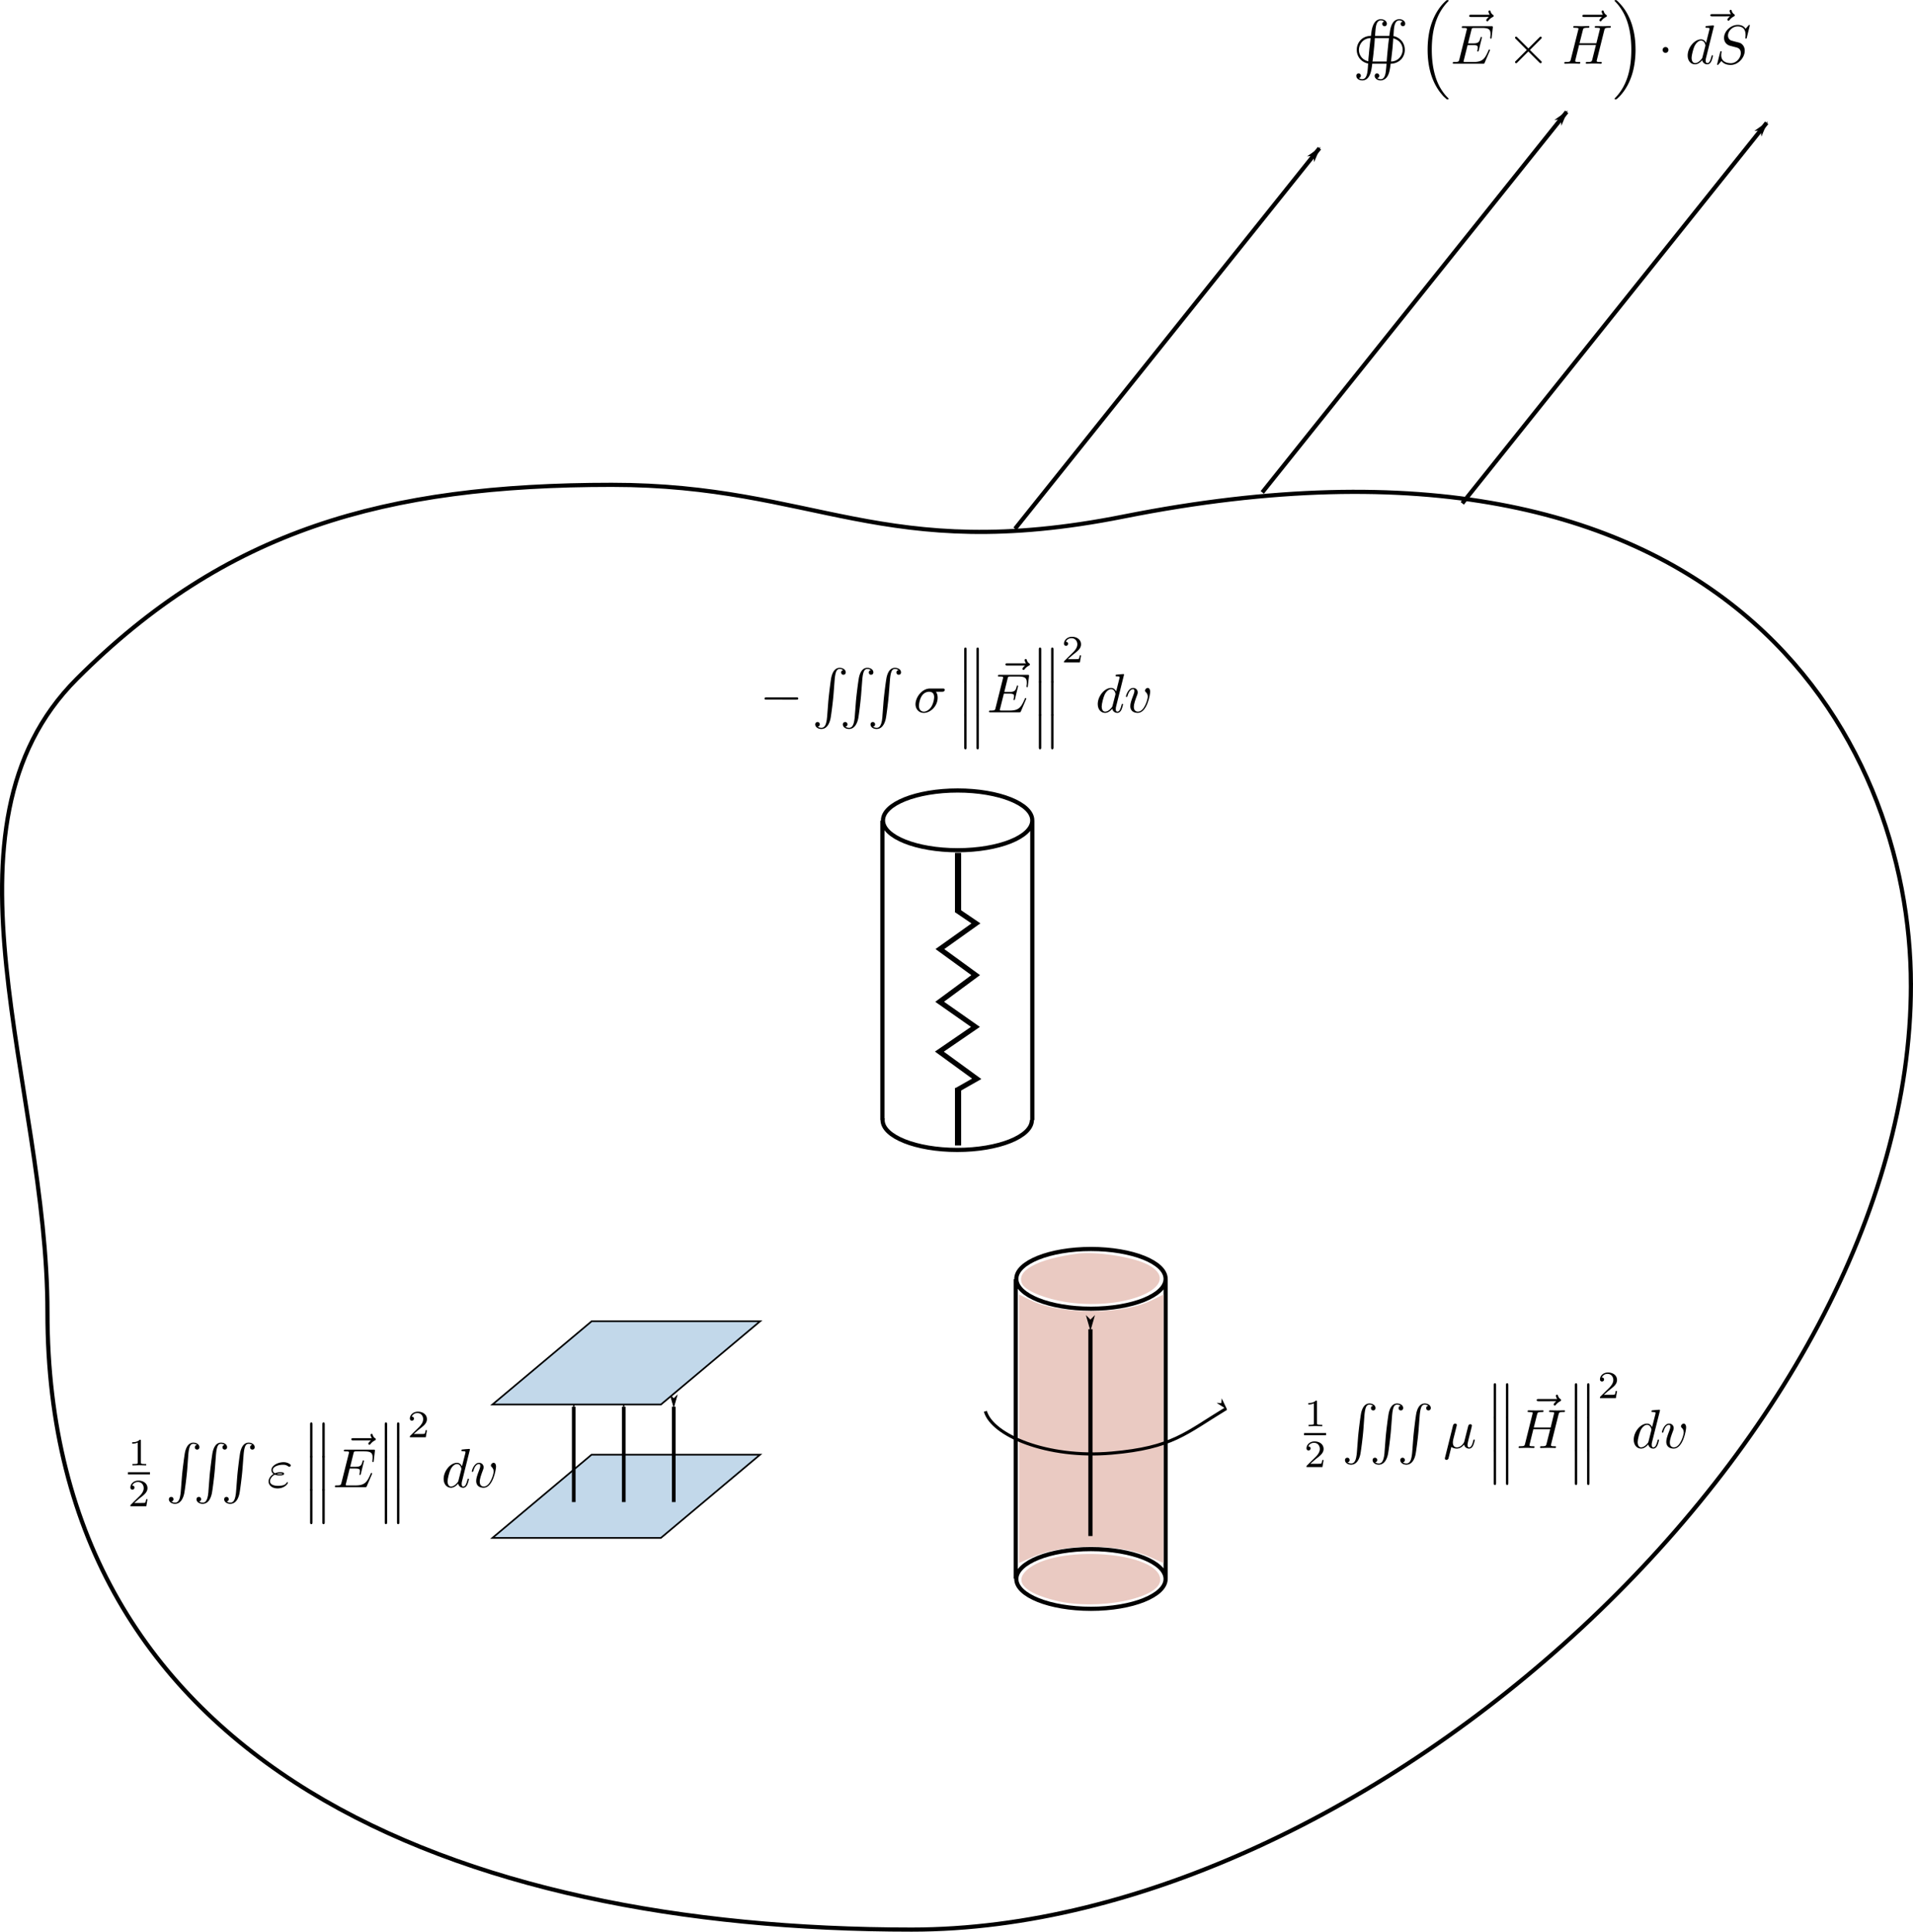 <svg xmlns="http://www.w3.org/2000/svg" xmlns:ns0="http://www.iki.fi/pav/software/textext/" viewBox="0 0 459.11 463.45"><defs><marker id="b" refY="0" refX="0" overflow="visible" orient="auto"><path d="M-10 0l-4 4L0 0l-14-4 4 4z" fill-rule="evenodd" stroke="#000" stroke-width=".8pt"/></marker><marker id="a" refY="0" refX="0" overflow="visible" orient="auto"><path d="M10 0l4-4L0 0l14 4-4-4z" fill-rule="evenodd" stroke="#000" stroke-width=".8pt"/></marker></defs><path stroke="#000" fill="none" d="M458.608 236.34c0 109.02-130.79 226.6-239.81 226.6s-207.41-39.073-207.41-148.09c0-54.509-28.675-116.26 7.047-151.98 35.722-35.722 73.873-46.55 128.38-46.55 49.136 0 64.943 19.129 122.86 7.6 143.66-28.597 188.93 52.537 188.93 112.42z"/><g stroke="#000"><g transform="translate(24.638 -151.82)"><rect ry="0" rx="9.104" transform="skewX(-50) scale(1 .643)" height="31.053" width="40.433" y="778.88" x="714.19" stroke-width=".624" fill="#c2d8ea"/><path marker-start="url(#a)" stroke-width=".878" fill="none" d="M113.06 489.3v22.889M125.06 489.3v22.889M137.06 489.3v22.889"/><rect transform="skewX(-50) scale(1 .643)" rx="9.104" ry="0" height="31.053" width="40.433" y="729.1" x="676.06" stroke-width=".624" fill="#c2d8ea"/></g><g ns0:preamble="/home/kaumudi/Desktop/Dropbox/zinka additional files/textext/preamble.tex" stroke-miterlimit="10.433" ns0:text="$\\frac{1}{2}\\iiint\\varepsilon\\left\\Vert \\vec{E}\\right\\Vert ^{2}dv$" fill="none"><path fill="#000" d="M33.812 345.691v-.146l-.014-.013v-.04l-.013-.014-.013-.013-.013-.013h-.014l-.013-.013h-.04v-.014h-.16c-.585.586-1.437.6-1.81.6v.332c.213 0 .825 0 1.344-.266v4.725c0 .306 0 .426-.931.426h-.346v.332c.16-.013 1.304-.04 1.65-.04.28 0 1.45.027 1.65.04v-.332h-.346c-.931 0-.931-.12-.931-.426z" stroke="none"/><path stroke-width=".53" d="M30.71 353.478h5.285"/><path fill="#000" d="M35.396 359.68h-.32c-.026.2-.12.746-.24.839-.08.066-.798.066-.918.066h-1.703c.971-.865 1.29-1.131 1.85-1.557.678-.546 1.33-1.131 1.33-1.996 0-1.132-.984-1.81-2.182-1.81-1.145 0-1.917.798-1.917 1.65 0 .479.4.519.493.519.213 0 .479-.16.479-.493 0-.16-.053-.479-.546-.479.293-.665.918-.865 1.358-.865.931 0 1.41.719 1.41 1.478 0 .798-.572 1.437-.865 1.77l-2.236 2.21c-.093.08-.093.092-.093.359h3.82zM43.395 357.75l-.013.093v.107l-.027.186-.013.173-.027.173-.027.173-.026.147-.027.146-.026.147-.027.133-.04.12-.027.12-.04.106-.04.106-.04.093-.04.08-.04.093-.052.067-.04.067-.054.066-.04.067-.053.04-.053.053-.053.04-.067.04-.053.026-.067.027-.053.027-.066.013-.067.013-.066.013h-.134c-.173 0-.572-.04-.851-.279a.521.521 0 00.492-.532.533.533 0 00-.546-.56c-.266 0-.559.174-.559.573 0 .625.666 1.091 1.464 1.091 1.252 0 1.89-1.144 2.183-2.342.173-.68.652-4.526.759-6.003l.24-3.288c.186-2.435.638-2.768 1.237-2.768.133 0 .546.027.839.28a.54.54 0 00-.493.545c0 .386.293.56.546.56s.546-.174.546-.573c0-.64-.652-1.092-1.451-1.092-1.251 0-1.77 1.278-1.996 2.276-.16.732-.64 4.46-.76 6.056zM50.023 357.75v.093l-.013.107-.013.186-.027.173-.027.173-.013.173-.026.147-.027.146-.04.147-.027.133-.026.12-.04.12-.04.106-.04.106-.04.093-.04.08-.04.093-.04.067-.053.067-.04.066-.053.067-.053.04-.054.053-.053.04-.053.04-.067.026-.053.027-.066.027-.067.013-.067.013-.066.013h-.133c-.173 0-.573-.04-.852-.279a.521.521 0 00.492-.532.533.533 0 00-.545-.56c-.266 0-.56.174-.56.573 0 .625.666 1.091 1.465 1.091 1.264 0 1.89-1.144 2.183-2.342.173-.68.652-4.526.758-6.003l.253-3.288c.187-2.435.626-2.768 1.225-2.768.133 0 .545.027.838.28a.54.54 0 00-.492.545c0 .386.293.56.545.56.267 0 .56-.174.56-.573 0-.64-.666-1.092-1.465-1.092-1.25 0-1.77 1.278-1.996 2.276-.16.732-.639 4.46-.759 6.056zM56.665 357.75l-.013.093v.107l-.027.186-.013.173-.027.173-.026.173-.027.147-.027.146-.026.147-.04.133-.027.12-.04.12-.026.106-.04.106-.04.093-.04.08-.053.093-.04.067-.04.067-.054.066-.053.067-.053.04-.053.053-.054.04-.053.04-.066.026-.054.027-.066.027-.053.013-.067.013-.066.013h-.147c-.173 0-.559-.04-.838-.279.386-.04.479-.346.479-.532 0-.386-.28-.56-.533-.56-.266 0-.559.174-.559.573 0 .625.666 1.091 1.451 1.091 1.265 0 1.903-1.144 2.183-2.342.173-.68.652-4.526.759-6.003l.253-3.288c.186-2.435.638-2.768 1.237-2.768.133 0 .533.027.826.28a.54.54 0 00-.493.545c0 .386.293.56.546.56.266 0 .559-.174.559-.573 0-.64-.666-1.092-1.45-1.092-1.265 0-1.784 1.278-2.01 2.276-.16.732-.626 4.46-.746 6.056zM65.969 353.784l.04.027.04.013.04.013.04.013.04.014.04.013.04.013.04.014h.04l.039.013.067.013.08.014.066.013h.08l.066.013h.386v-.28c-.292 0-.452 0-.705-.066.306-.106.586-.12.812-.12.333 0 .386.014.625.08-.2.093-.226.107-.732.107v.28c.346 0 1.065 0 1.065-.4 0-.32-.452-.36-.958-.36-.28 0-.746.027-1.238.253-.306-.16-.52-.412-.52-.771 0-.812 1.292-1.278 2.477-1.278.213 0 .692 0 1.224.372.147.094.173.12.266.12.173 0 .36-.173.36-.346 0-.253-.812-.759-1.704-.759-1.53 0-2.955.892-2.955 1.89 0 .573.466.906.52.946-.773.425-1.199 1.17-1.199 1.783 0 .852.759 1.664 2.157 1.664 1.743 0 2.489-1.171 2.489-1.371 0-.067-.067-.12-.147-.12-.066 0-.106.053-.133.093-.186.293-.506.786-2.09.786-.812 0-1.93-.2-1.93-1.132 0-.452.373-1.158 1.172-1.557zM74.42 349.259v.186l.014.026v.067l.013.013v.014l.014.026v.014l.013.013v.027l.013.013.013.013.014.013.013.014.013.013h.014v.013h.026v.014h.04v.013h.08c.293 0 .293-.266.293-.492v-7.507c0-.213 0-.493-.28-.493-.292 0-.292.266-.292.493zM77.362 349.259v.212l.013.027v.053l.014.014v.026l.013.014v.013l.013.027.014.013.013.013v.013l.013.014.027.013h.013v.013h.027v.014h.026l.014.013h.08c.292 0 .292-.266.292-.492v-7.507c0-.213 0-.493-.28-.493-.292 0-.292.266-.292.493z" stroke="none"/><path fill="#000" d="M74.42 357.218v.186l.014.027v.053l.013.027v.013l.014.027v.013l.013.013v.014l.013.026.013.014.014.013.013.013h.013v.013h.014v.014h.026v.013h.04l.014.013h.066c.293 0 .293-.266.293-.492v-7.507c0-.213 0-.492-.28-.492-.292 0-.292.266-.292.492zM77.362 357.218v.213l.013.013v.067l.014.013v.027l.013.013v.013l.013.014.014.026.013.014v.013l.013.013h.027v.013h.013v.014h.027v.013h.04l.013.013h.067c.292 0 .292-.266.292-.492v-7.507c0-.213 0-.492-.28-.492-.292 0-.292.266-.292.492z" stroke="none"/><path fill="#000" d="M74.42 365.177v.187l.014.026v.053l.013.027v.013l.014.014v.026l.013.014v.013l.013.013.013.014.014.013.013.013.013.014v.013h.014l.013.013h.013l.014.013h.04l.013.014h.053c.293 0 .293-.266.293-.493v-7.507c0-.213 0-.492-.28-.492-.292 0-.292.266-.292.492zM77.362 365.177v.213l.013.014v.066l.014.013v.014l.013.026v.014l.013.013.014.013.013.014v.013l.013.013.027.014v.013h.013l.013.013h.014l.013.013h.04l.013.014h.054c.292 0 .292-.266.292-.493v-7.507c0-.213 0-.492-.28-.492-.292 0-.292.266-.292.492zM89.022 345.572l-.014.013-.026.027-.014.013-.026.027-.027.013-.013.026-.027.014-.026.026-.027.027-.027.027-.053.053-.053.053-.053.053-.014.027-.026.027-.027.026-.027.027-.013.026-.026.027-.014.027-.013.026-.027.027-.013.027v.026l-.013.027-.014.026v.014l-.013.026v.027c0 .133.133.266.266.266.12 0 .187-.093.253-.173.16-.2.466-.572 1.052-.865.093-.053.226-.12.226-.28 0-.133-.093-.2-.186-.266-.293-.186-.44-.426-.546-.745-.027-.12-.08-.293-.266-.293s-.267.173-.267.28c0 .066.107.492.32.758h-4.459c-.226 0-.466 0-.466.266s.24.267.466.267zM89.248 353.717v-.026l.013-.014v-.013l.014-.013v-.04l.013-.013v-.014l.013-.013v-.04c0-.013 0-.146-.146-.146-.12 0-.147.08-.173.16-.865 1.956-1.358 2.834-3.62 2.834h-1.93c-.187 0-.214 0-.293-.013-.133-.013-.173-.027-.173-.133 0-.04 0-.067.066-.306l.892-3.607h1.318c1.13 0 1.13.28 1.13.612 0 .093 0 .253-.092.652a.434.434 0 00-.04.133c0 .067.053.147.173.147.106 0 .133-.067.186-.253l.759-3.101c0-.08-.067-.147-.16-.147-.12 0-.146.08-.186.24-.266 1.011-.506 1.304-1.73 1.304h-1.238l.785-3.18c.12-.467.133-.52.719-.52h1.863c1.624 0 2.01.386 2.01 1.477 0 .307 0 .333-.053.693v.24c0 .066.026.159.146.159.147 0 .16-.08.186-.333l.267-2.29c.04-.359-.027-.359-.36-.359h-6.681c-.267 0-.4 0-.4.267 0 .146.12.146.373.146.493 0 .865 0 .865.24 0 .053 0 .08-.066.32l-1.757 7c-.133.506-.16.612-1.198.612-.226 0-.373 0-.373.253 0 .16.12.16.373.16h6.868c.306 0 .32-.013.412-.226zM92.336 349.272v.133l.013.027v.08l.013.026v.027l.014.026v.014l.013.013.013.027v.013l.014.013.013.013.013.014.014.013h.013l.013.013h.014l.013.014h.026l.014.013h.066c.293 0 .293-.266.293-.48v-7.52c0-.212 0-.492-.28-.492-.292 0-.292.266-.292.493zM95.277 349.272v.173l.014.026v.067l.013.013v.014l.013.026v.014l.014.013v.027l.013.013.013.013.014.013.013.014.013.013h.013l.014.013h.013l.013.014h.027l.013.013h.067c.293 0 .293-.266.293-.48v-7.52c0-.212 0-.492-.28-.492-.293 0-.293.266-.293.493z" stroke="none"/><path fill="#000" d="M92.336 357.218v.146l.013.027v.08l.013.013v.04l.014.027v.013l.013.013.013.014v.026l.014.014.013.013.013.013h.014l.013.013.013.014h.014l.013.013h.04l.013.013h.053c.293 0 .293-.266.293-.492v-7.507c0-.213 0-.492-.28-.492-.292 0-.292.266-.292.492zM95.277 357.218v.186l.014.027v.053l.013.027v.013l.013.027v.013l.014.013v.014l.013.026.013.014.014.013.013.013h.013v.013h.013l.014.014h.013l.013.013h.04v.013h.067c.293 0 .293-.266.293-.492v-7.507c0-.213 0-.492-.28-.492-.293 0-.293.266-.293.492z" stroke="none"/><path fill="#000" d="M92.336 365.177v.147l.013.026v.08l.013.013v.04l.014.014v.026l.013.014.013.013v.013l.014.014.013.013.013.013.014.014.013.013h.013v.013h.027v.013h.053v.014h.053c.293 0 .293-.266.293-.493v-7.507c0-.213 0-.492-.28-.492-.292 0-.292.266-.292.492zM95.277 365.177v.187l.014.026v.053l.013.027v.013l.013.014v.026l.014.014v.013l.013.013.013.014.014.013.013.013.013.014v.013h.027v.013h.026v.013h.04l.014.014h.053c.293 0 .293-.266.293-.493v-7.507c0-.213 0-.492-.28-.492-.293 0-.293.266-.293.492zM102.465 343.136h-.32c-.026.2-.12.745-.24.838-.066.067-.785.067-.918.067h-1.703c.971-.865 1.304-1.131 1.863-1.557.679-.546 1.318-1.118 1.318-2.01 0-1.118-.985-1.797-2.17-1.797-1.144 0-1.93.799-1.93 1.65 0 .48.4.52.493.52.226 0 .492-.147.492-.48 0-.173-.066-.492-.546-.492.293-.666.919-.865 1.358-.865.918 0 1.398.719 1.398 1.464 0 .812-.573 1.45-.865 1.783l-2.237 2.21c-.093.08-.093.093-.093.36h3.82zM112.78 347.768v-.04h-.013v-.027l-.014-.013v-.013l-.013-.014h-.013v-.013h-.014v-.013h-.026l-.013-.014h-.067c-.2 0-1.464.107-1.69.147-.094.013-.173.08-.173.24s.12.16.306.16c.639 0 .665.092.665.225l-.04.267-.798 3.127c-.227-.479-.613-.838-1.212-.838-1.544 0-3.194 1.943-3.194 3.873 0 1.238.732 2.116 1.77 2.116l.014-.292c-.653 0-.839-.72-.839-1.238 0-.666.426-2.29.732-2.902.4-.785.998-1.264 1.53-1.264.866 0 1.052 1.078 1.052 1.158s-.026.16-.04.226l-.665 2.595c-.067.24-.067.267-.266.493-.586.719-1.132.932-1.504.932l-.014.292c.253 0 .919-.053 1.717-.998.107.56.573.998 1.198.998.466 0 .772-.306.985-.732.226-.479.4-1.277.4-1.304 0-.133-.12-.133-.16-.133-.133 0-.147.053-.187.24-.226.851-.466 1.637-1.011 1.637-.346 0-.386-.346-.386-.613 0-.306.026-.399.08-.625zM119.049 351.867v-.053l-.013-.04v-.12l-.014-.026v-.054l-.013-.053-.013-.053-.014-.04-.013-.04-.013-.04-.013-.04-.027-.04-.013-.04-.014-.026-.026-.027-.027-.026-.013-.027-.027-.027-.027-.026-.013-.014-.026-.026-.027-.014-.027-.013-.026-.013-.027-.013h-.027l-.013-.014h-.026l-.027-.013h-.067c-.332 0-.652.346-.652.639 0 .173.067.253.213.386.28.266.453.612.453 1.091 0 .56-.812 3.58-2.356 3.58-.679 0-.985-.465-.985-1.144 0-.745.36-1.717.772-2.808.093-.227.16-.413.16-.666 0-.586-.426-1.078-1.092-1.078-1.238 0-1.743 1.917-1.743 2.036 0 .133.133.133.16.133.132 0 .146-.026.212-.24.386-1.33.945-1.636 1.331-1.636.107 0 .333 0 .333.426 0 .32-.133.678-.226.918-.586 1.53-.759 2.143-.759 2.715 0 1.424 1.171 1.637 1.784 1.637 2.222 0 2.981-4.379 2.981-5.07z" stroke="none"/></g></g><path stroke="#000" fill="none" d="M279.74 306.816c0 3.957-8.02 7.165-17.913 7.165s-17.913-3.208-17.913-7.165 8.02-7.165 17.913-7.165 17.913 3.208 17.913 7.165zM279.74 378.816c0 3.957-8.02 7.165-17.913 7.165s-17.913-3.208-17.913-7.165 8.02-7.165 17.913-7.165 17.913 3.208 17.913 7.165zM243.768 306.906v71.838M279.748 306.906v71.838"/><path d="M244.558 342.786V310.57l2.889 1.417c7.037 3.452 21.91 3.457 28.889.01l2.889-1.427v64.432l-3.42-1.512c-7.264-3.214-20.55-3.22-27.8-.013l-3.447 1.525v-32.216z" fill="#eacac2"/><path fill-rule="evenodd" fill="#eacac2" d="M253.418 384.026c-7.521-1.849-10.055-4.464-7.056-7.28 6.78-6.37 32.093-4.558 32.093 2.297 0 4.449-15.037 7.441-25.037 4.983zM257.458 312.606c-5.504-.603-11.134-2.691-12.095-4.487-1.7-3.178 3.419-6.034 13.156-7.342 4.458-.598 13.308.759 16.86 2.586 8.799 4.525-3.426 10.83-17.922 9.243z"/><path marker-start="url(#a)" stroke="#000" fill="none" d="M247.06 470.72v49.62" transform="translate(14.638 -151.82)"/><path d="M279.64 489.75c-9.742 5.908-12.841 9.417-27.521 10.693-15.542 1.35-28.675-4.331-30.27-10.028" marker-start="url(#a)" stroke="#000" stroke-width=".75" fill="none" transform="translate(14.638 -151.82)"/><g ns0:preamble="/home/kaumudi/Desktop/Dropbox/zinka additional files/textext/preamble.tex" stroke="#000" stroke-miterlimit="10.433" ns0:text="$\\frac{1}{2}\\iiint\\mu\\left\\Vert \\vec{H}\\right\\Vert ^{2}dv$" fill="none"><path d="M316.073 336.291v-.146l-.014-.013v-.04l-.013-.014-.013-.013-.014-.013h-.013l-.013-.013h-.04v-.014h-.16c-.585.586-1.437.6-1.81.6v.332c.213 0 .825 0 1.344-.266v4.725c0 .306 0 .426-.931.426h-.346v.332c.16-.013 1.304-.04 1.65-.04.28 0 1.45.027 1.65.04v-.332h-.346c-.931 0-.931-.12-.931-.426z" fill="#000" stroke="none"/><path stroke-width=".53" d="M312.971 344.078h5.284"/><path d="M317.657 350.28h-.32c-.027.2-.12.746-.24.839-.08.066-.798.066-.918.066h-1.704c.972-.865 1.292-1.131 1.85-1.557.68-.546 1.332-1.131 1.332-1.996 0-1.132-.985-1.81-2.183-1.81-1.145 0-1.917.798-1.917 1.65 0 .479.4.519.493.519.213 0 .479-.16.479-.493 0-.16-.054-.479-.546-.479.293-.665.918-.865 1.358-.865.931 0 1.41.719 1.41 1.478 0 .798-.572 1.437-.865 1.77l-2.236 2.21c-.093.08-.093.092-.093.359h3.82zM325.656 348.35l-.013.093v.107l-.027.186-.013.173-.027.173-.027.173-.026.147-.027.146-.026.147-.027.133-.04.12-.027.12-.04.106-.04.106-.04.093-.04.08-.04.093-.053.067-.04.067-.053.066-.04.067-.053.04-.053.053-.053.04-.067.04-.053.026-.067.027-.053.027-.066.013-.067.013-.067.013h-.133c-.173 0-.572-.04-.852-.279a.521.521 0 00.493-.532.533.533 0 00-.546-.56c-.266 0-.559.174-.559.573 0 .625.666 1.091 1.464 1.091 1.251 0 1.89-1.144 2.183-2.342.173-.68.652-4.526.759-6.003l.24-3.288c.186-2.435.638-2.768 1.237-2.768.133 0 .546.026.839.28a.54.54 0 00-.493.545c0 .386.293.56.546.56s.546-.174.546-.573c0-.64-.652-1.092-1.451-1.092-1.251 0-1.77 1.278-1.997 2.276-.16.732-.638 4.46-.758 6.056zM332.284 348.35v.093l-.013.107-.013.186-.027.173-.027.173-.013.173-.027.147-.026.146-.04.147-.027.133-.026.12-.04.12-.04.106-.04.106-.04.093-.04.08-.04.093-.04.067-.053.067-.04.066-.053.067-.054.04-.053.053-.053.04-.053.04-.067.026-.053.027-.067.027-.066.013-.067.013-.066.013h-.133c-.173 0-.573-.04-.852-.279a.521.521 0 00.492-.532.533.533 0 00-.545-.56c-.267 0-.56.174-.56.573 0 .625.666 1.091 1.465 1.091 1.264 0 1.89-1.144 2.183-2.342.173-.68.652-4.526.758-6.003l.253-3.288c.186-2.435.626-2.768 1.225-2.768.133 0 .545.026.838.28a.54.54 0 00-.492.545c0 .386.292.56.545.56.267 0 .56-.174.56-.573 0-.64-.666-1.092-1.465-1.092-1.25 0-1.77 1.278-1.996 2.276-.16.732-.64 4.46-.759 6.056zM338.926 348.35l-.013.093v.107l-.027.186-.013.173-.027.173-.027.173-.026.147-.027.146-.026.147-.04.133-.027.12-.04.12-.027.106-.04.106-.04.093-.04.08-.053.093-.04.067-.04.067-.053.066-.053.067-.053.04-.053.053-.054.04-.053.04-.066.026-.054.027-.066.027-.053.013-.067.013-.067.013h-.146c-.173 0-.559-.04-.838-.279.386-.04.479-.346.479-.532 0-.386-.28-.56-.533-.56-.266 0-.559.174-.559.573 0 .625.666 1.091 1.451 1.091 1.265 0 1.903-1.144 2.183-2.342.173-.68.652-4.526.759-6.003l.252-3.288c.187-2.435.64-2.768 1.238-2.768.133 0 .533.026.826.28a.54.54 0 00-.493.545c0 .386.293.56.546.56.266 0 .559-.174.559-.573 0-.64-.666-1.092-1.451-1.092-1.264 0-1.784 1.278-2.01 2.276-.16.732-.625 4.46-.745 6.056zM349.428 342.747v-.027l.013-.026v-.027l.013-.027v-.04l.013-.026.014-.067.013-.066.027-.067.013-.066.013-.054.014-.04v-.026l.013-.027v-.026l.013-.04v-.027l.014-.013V342l.013-.013v-.053l.013-.013v-.014c0-.226-.16-.36-.386-.36-.04 0-.412.014-.532.48l-1.904 7.653c-.04.16-.04.187-.04.213 0 .2.147.36.373.36.28 0 .426-.24.466-.28.04-.12.213-.812.719-2.848.426.36 1.025.412 1.29.412.92 0 1.438-.599 1.758-.971.12.599.612.971 1.198.971.466 0 .758-.306.971-.732.227-.479.4-1.277.4-1.304 0-.133-.12-.133-.16-.133-.133 0-.147.053-.186.24-.227.851-.466 1.637-.999 1.637-.36 0-.399-.346-.399-.613 0-.28.16-.905.266-1.37l.36-1.425c.04-.2.186-.705.226-.905.066-.306.2-.798.2-.878 0-.24-.187-.36-.387-.36-.066 0-.399.014-.505.466l-.626 2.463a38.8 38.8 0 01-.346 1.357c-.013.067-.652 1.265-1.717 1.265-.665 0-.985-.44-.985-1.145 0-.386.093-.759.186-1.131zM358.492 339.859v.24l.013.012v.04l.013.014v.026l.014.014v.013l.013.027.013.013.013.013v.013l.014.014.013.013h.027v.013h.013l.013.014h.027l.013.013h.08c.28 0 .28-.266.28-.492v-7.507c0-.213 0-.493-.28-.493s-.28.266-.28.493zM361.42 339.859v.093l.013.04v.106l.013.013v.04l.014.014v.026l.013.014v.013l.013.027.014.013v.013l.013.013.013.014.014.013h.013l.013.013h.014l.013.014h.026l.014.013h.066c.293 0 .293-.266.293-.492v-7.507c0-.213 0-.493-.28-.493-.292 0-.292.266-.292.493z" fill="#000" stroke="none"/><path d="M358.492 347.818v.226l.013.027v.04l.013.013v.027l.014.013v.013l.013.014.013.026.013.014v.013l.014.013h.013l.013.013h.014v.014h.013l.013.013h.04l.014.013h.066c.28 0 .28-.266.28-.492v-7.507c0-.213 0-.492-.28-.492s-.28.266-.28.492zM361.42 347.818v.08l.013.053v.093l.013.027v.04l.014.013v.027l.013.013v.013l.013.014.014.026v.014l.013.013.013.013h.014l.013.013.013.014h.014l.013.013h.04l.013.013h.053c.293 0 .293-.266.293-.492v-7.507c0-.213 0-.492-.28-.492-.292 0-.292.266-.292.492z" fill="#000" stroke="none"/><path d="M358.492 355.777v.227l.013.026v.04l.013.013v.014l.014.026v.014l.013.013.013.013.013.014v.013l.014.013.013.014.013.013h.014l.013.013h.013l.014.013h.04l.013.014h.053c.28 0 .28-.266.28-.493v-7.507c0-.213 0-.492-.28-.492s-.28.266-.28.492zM361.42 355.777v.08l.013.04v.107l.013.026v.04l.014.013v.014l.013.026v.014l.013.013.014.013v.014l.013.013.013.013.014.014.013.013h.013l.014.013h.013l.013.013h.04l.013.014h.04c.293 0 .293-.266.293-.493v-7.507c0-.213 0-.492-.28-.492-.292 0-.292.266-.292.492zM373.492 336.172l-.013.013-.027.027-.013.013-.027.027-.013.013-.027.026-.026.014-.027.026-.027.027-.026.027-.054.053-.053.053-.04.053-.026.027-.027.027-.027.026-.013.027-.026.026-.014.027-.026.027-.014.026-.013.027-.013.027-.014.026-.013.027-.013.026v.067c0 .133.12.266.253.266.12 0 .186-.093.253-.173.16-.2.465-.572 1.051-.865.093-.053.226-.12.226-.28 0-.133-.093-.2-.186-.266-.293-.186-.44-.426-.546-.745-.026-.12-.08-.293-.266-.293s-.266.173-.266.28c0 .066.106.492.32.758h-4.46c-.226 0-.465 0-.465.266s.24.267.465.267zM374.038 339.38l.013-.04.013-.04v-.04l.014-.04.013-.04.013-.027.014-.04.013-.026.013-.027.013-.027.014-.026.013-.027.027-.027.013-.013.027-.026.026-.014.027-.013.027-.027.04-.013.04-.013.04-.014h.04l.013-.013h.053l.026-.013h.08l.04-.014h.2l.04-.013h.213c.332 0 .439 0 .439-.266 0-.133-.146-.133-.186-.133-.36 0-1.318.026-1.69.026-.387 0-1.318-.026-1.704-.026-.107 0-.253 0-.253.253 0 .146.12.146.372.146.027 0 .28 0 .493.027.24.026.36.04.36.213 0 .053-.014.08-.054.253l-.785 3.22H368.1l.786-3.1c.12-.48.16-.613 1.118-.613.333 0 .439 0 .439-.266 0-.133-.146-.133-.186-.133-.373 0-1.318.026-1.69.026-.387 0-1.332-.026-1.704-.026-.107 0-.253 0-.253.253 0 .146.12.146.372.146.027 0 .28 0 .493.027.24.026.36.04.36.213 0 .053-.014.093-.054.253l-1.77 7.107c-.133.506-.16.612-1.198.612-.24 0-.36 0-.36.267 0 .146.147.146.187.146.36 0 1.304-.04 1.677-.04.28 0 .572.013.852.013s.572.027.852.027c.106 0 .266 0 .266-.266 0-.147-.12-.147-.373-.147-.479 0-.852 0-.852-.24 0-.08.027-.146.04-.225l.892-3.62h4.046c-.559 2.195-.865 3.46-.918 3.646-.133.426-.386.44-1.198.44-.2 0-.32 0-.32.266 0 .146.16.146.187.146.36 0 1.304-.04 1.677-.04.28 0 .572.013.852.013s.572.027.852.027c.106 0 .266 0 .266-.266 0-.147-.12-.147-.373-.147-.48 0-.852 0-.852-.24 0-.08.027-.146.04-.225zM377.95 339.872v.133l.014.027v.08l.013.026v.027l.014.026v.014l.013.013.013.027v.013l.014.013.013.013.013.014.014.013h.013l.013.013h.014l.013.014h.026l.014.013h.066c.293 0 .293-.266.293-.48v-7.52c0-.212 0-.492-.28-.492-.292 0-.292.266-.292.493zM380.892 339.872v.173l.014.026v.067l.013.013v.014l.013.026v.014l.014.013v.027l.013.013.013.013.014.013.013.014.013.013h.013l.014.013h.013l.013.014h.027l.013.013h.067c.293 0 .293-.266.293-.48v-7.52c0-.212 0-.492-.28-.492-.293 0-.293.266-.293.493z" fill="#000" stroke="none"/><path d="M377.95 347.818v.146l.014.027v.08l.013.013v.04l.014.027v.013l.013.013.013.014v.026l.014.014.013.013.013.013h.014l.013.013.013.014h.014l.013.013h.04l.013.013h.053c.293 0 .293-.266.293-.492v-7.507c0-.213 0-.492-.28-.492-.292 0-.292.266-.292.492zM380.892 347.818v.186l.014.027v.053l.013.027v.013l.013.027v.013l.014.013v.014l.013.026.013.014.014.013.013.013h.013v.013h.013l.014.014h.013l.013.013h.04v.013h.067c.293 0 .293-.266.293-.492v-7.507c0-.213 0-.492-.28-.492-.293 0-.293.266-.293.492z" fill="#000" stroke="none"/><path d="M377.95 355.777v.147l.014.026v.08l.013.013v.04l.014.014v.026l.013.014.013.013v.013l.014.014.013.013.013.013.014.014.013.013h.013v.013h.027v.013h.053v.014h.053c.293 0 .293-.266.293-.493v-7.507c0-.213 0-.492-.28-.492-.292 0-.292.266-.292.492zM380.892 355.777v.187l.014.026v.053l.013.027v.013l.013.014v.026l.014.014v.013l.013.013.013.014.014.013.013.013.013.014v.013h.027v.013h.026v.013h.04l.014.014h.053c.293 0 .293-.266.293-.493v-7.507c0-.213 0-.492-.28-.492-.293 0-.293.266-.293.492zM388.08 333.736h-.32c-.026.2-.12.745-.24.838-.066.067-.785.067-.918.067H384.9c.971-.865 1.304-1.131 1.863-1.557.679-.546 1.318-1.118 1.318-2.01 0-1.118-.985-1.797-2.17-1.797-1.144 0-1.93.799-1.93 1.65 0 .48.4.52.493.52.226 0 .492-.147.492-.48 0-.173-.066-.492-.545-.492.292-.666.918-.865 1.357-.865.919 0 1.411.719 1.411 1.464 0 .812-.586 1.45-.878 1.783l-2.237 2.21c-.093.08-.093.093-.093.36h3.82zM398.395 338.368v-.027l-.013-.013v-.027l-.014-.013v-.013h-.013v-.014h-.013v-.013h-.014v-.013h-.026l-.013-.014h-.067c-.2 0-1.464.107-1.69.147-.107.013-.187.08-.187.24s.12.16.32.16c.639 0 .665.092.665.225l-.04.267-.798 3.127c-.24-.479-.613-.838-1.212-.838-1.557 0-3.194 1.943-3.194 3.873 0 1.238.732 2.116 1.757 2.116l.027-.292c-.653 0-.839-.72-.839-1.238 0-.666.426-2.29.732-2.902.4-.785.998-1.264 1.53-1.264.853 0 1.052 1.078 1.052 1.158s-.04.16-.053.226l-.652 2.595c-.067.24-.067.267-.266.493-.586.719-1.132.932-1.504.932l-.027.292c.266 0 .932-.053 1.73-.998.107.56.56.998 1.198.998.466 0 .772-.306.985-.732.226-.479.4-1.277.4-1.304 0-.133-.12-.133-.16-.133-.133 0-.147.053-.187.24-.226.851-.465 1.637-1.011 1.637-.36 0-.4-.346-.4-.613 0-.306.027-.399.08-.625zM404.664 342.467l-.013-.026v-.187l-.014-.026v-.054l-.013-.053-.013-.053-.014-.04-.013-.04-.013-.04-.013-.04-.027-.04-.013-.04-.027-.026-.013-.027-.027-.026-.013-.027-.027-.027-.026-.026-.027-.014-.013-.026-.027-.014-.027-.013-.026-.013-.027-.013h-.027l-.013-.014h-.026l-.027-.013h-.067c-.332 0-.652.346-.652.639 0 .173.067.253.213.386.28.266.453.612.453 1.091 0 .56-.812 3.58-2.356 3.58-.679 0-.985-.465-.985-1.144 0-.745.36-1.717.772-2.808.093-.227.16-.413.16-.666 0-.586-.426-1.078-1.092-1.078-1.251 0-1.743 1.917-1.743 2.036 0 .133.133.133.16.133.132 0 .146-.026.212-.24.373-1.33.945-1.636 1.331-1.636.107 0 .333 0 .333.426 0 .32-.133.678-.226.918-.586 1.53-.759 2.143-.759 2.715 0 1.424 1.171 1.637 1.784 1.637 2.222 0 2.981-4.379 2.981-5.07z" fill="#000" stroke="none"/></g><g stroke="#000" fill="none"><path d="M247.74 196.82c0 3.957-8.02 7.165-17.913 7.165s-17.913-3.208-17.913-7.165 8.02-7.165 17.913-7.165 17.913 3.208 17.913 7.165zM247.644 268.72c0 3.957-8.02 7.165-17.913 7.165-9.894 0-17.913-3.208-17.913-7.165 0-.161.013-.322.04-.483M211.768 196.9v71.838M247.748 196.9v71.838"/><path stroke-width="1.486" d="M351.35 548.62h19.913M430.18 548.62h19.206" transform="matrix(0 .716 -1 0 778.548 -46.94)"/><path stroke-width="1.491" d="M370.63 548.9l4.334-4.574 8.607 8.653 8.733-8.591 8.926 8.653 8.415-8.592 8.288 8.654 9.116-8.963 3.824 4.822" transform="matrix(0 .716 -1 0 778.548 -46.94)"/></g><g ns0:preamble="/home/kaumudi/Desktop/Dropbox/zinka additional files/textext/preamble.tex" stroke="none" stroke-miterlimit="10.433" stroke-width="0" ns0:text="$-\\iiint\\sigma\\left\\Vert \\vec{E}\\right\\Vert ^{2}dv$"><path d="M191.115 167.857l.04-.013h.186l.013-.013h.04l.014-.014h.04l.013-.013.013-.013h.013l.014-.014.013-.013.013-.013.014-.013v-.014l.013-.013v-.013l.013-.014v-.053l.014-.013v-.027c0-.266-.24-.266-.466-.266h-7.161c-.226 0-.466 0-.466.266s.24.266.466.266zM198.515 171.85l-.013.093-.014.107-.013.186-.026.173-.014.173-.026.173-.027.147-.027.146-.026.147-.04.133-.027.12-.04.12-.026.106-.04.106-.04.093-.04.08-.053.093-.04.067-.04.067-.054.066-.053.067-.053.04-.053.053-.053.04-.054.04-.066.026-.054.027-.066.027-.053.013-.067.013-.066.013h-.147c-.173 0-.559-.04-.838-.279.372-.04.479-.346.479-.532 0-.386-.28-.56-.533-.56-.266 0-.559.174-.559.573 0 .625.666 1.091 1.451 1.091 1.265 0 1.89-1.144 2.183-2.342.173-.68.652-4.526.759-6.003l.253-3.288c.186-2.435.638-2.768 1.237-2.768.12 0 .533.027.826.28a.54.54 0 00-.493.545c0 .386.293.56.546.56.266 0 .559-.174.559-.573 0-.64-.666-1.092-1.45-1.092-1.265 0-1.784 1.278-2.01 2.276-.16.732-.626 4.46-.746 6.056zM205.143 171.85l-.013.093v.107l-.026.186-.014.173-.026.173-.027.173-.027.147-.026.146-.027.147-.027.133-.04.12-.026.12-.04.106-.04.106-.04.093-.04.08-.04.093-.053.067-.04.067-.053.066-.053.067-.04.04-.054.053-.066.04-.053.04-.054.026-.066.027-.053.027-.067.013-.066.013-.067.013h-.133c-.173 0-.572-.04-.852-.279a.521.521 0 00.493-.532.533.533 0 00-.546-.56c-.266 0-.56.174-.56.573 0 .625.666 1.091 1.465 1.091 1.251 0 1.89-1.144 2.183-2.342.173-.68.639-4.526.745-6.003l.253-3.288c.186-2.435.639-2.768 1.238-2.768.133 0 .546.027.838.28a.54.54 0 00-.492.545.53.53 0 00.532.56c.266 0 .56-.174.56-.573 0-.64-.653-1.092-1.452-1.092-1.264 0-1.77 1.278-1.996 2.276-.16.732-.639 4.46-.759 6.056zM211.772 171.85v.093l-.014.107-.013.186-.026.173-.027.173-.013.173-.027.147-.027.146-.04.147-.026.133-.027.12-.04.12-.04.106-.04.106-.04.093-.04.08-.04.093-.04.067-.053.067-.04.066-.053.067-.053.04-.053.053-.053.04-.067.04-.053.026-.053.027-.067.027-.067.013-.066.013-.067.013h-.133c-.173 0-.572-.04-.852-.279a.521.521 0 00.493-.532.533.533 0 00-.546-.56c-.266 0-.546.174-.546.573 0 .625.653 1.091 1.451 1.091 1.251 0 1.89-1.144 2.183-2.342.173-.68.652-4.526.759-6.003l.253-3.288c.186-2.435.625-2.768 1.224-2.768.133 0 .546.027.839.28a.54.54 0 00-.493.545c0 .386.293.56.546.56.266 0 .559-.174.559-.573 0-.64-.666-1.092-1.464-1.092-1.251 0-1.77 1.278-1.997 2.276-.16.732-.639 4.46-.758 6.056zM226.08 165.967h.013l.027-.013h.16l.026-.013h.054l.026-.014h.027l.026-.013.027-.013.027-.014.026-.013.027-.013.027-.013.013-.014.026-.013.014-.013.013-.014v-.013l.013-.013.014-.014v-.013l.013-.013v-.014l.013-.013v-.013l.014-.014v-.026l.013-.027v-.053l.013-.013v-.04c0-.32-.28-.32-.519-.32h-3.021c-1.997 0-3.474 2.183-3.474 3.754 0 1.158.785 2.09 1.996 2.09l.014-.293c-.653 0-1.185-.48-1.185-1.425 0-.399.16-1.49.626-2.262.559-.919 1.344-1.092 1.797-1.092 1.118 0 1.224.865 1.224 1.278 0 .626-.266 1.704-.719 2.383-.519.772-1.238 1.118-1.743 1.118l-.014.292c1.558 0 3.315-1.597 3.315-3.633 0-.226 0-.865-.413-1.438zM231.404 163.359v.186l.013.026v.067l.014.013v.014l.013.026v.014l.013.013v.027l.014.013.013.013.013.013.014.014.013.013h.013l.013.013h.014l.013.014h.027l.013.013h.067c.292 0 .292-.266.292-.492v-7.507c0-.213 0-.493-.28-.493-.292 0-.292.266-.292.493zM234.346 163.359v.212l.013.027v.04l.013.013v.04l.014.014.013.013v.027l.013.013.013.013.014.013.013.014.013.013h.014v.013h.026v.014h.04v.013h.08c.293 0 .293-.266.293-.492v-7.507c0-.213 0-.493-.28-.493-.292 0-.292.266-.292.493z"/><path d="M231.404 171.318v.186l.013.027v.053l.014.027v.013l.013.027v.013l.013.013v.014l.014.026.013.014.013.013.014.013h.013v.013h.013l.013.014h.014l.013.013h.04v.013h.067c.292 0 .292-.266.292-.492v-7.507c0-.213 0-.492-.28-.492-.292 0-.292.266-.292.492zM234.346 171.318v.213l.013.013v.04l.013.027v.04l.014.013.013.013v.014l.013.026.013.014.014.013.013.013h.013v.013h.014v.014h.026v.013h.04l.014.013h.066c.293 0 .293-.266.293-.492v-7.507c0-.213 0-.492-.28-.492-.292 0-.292.266-.292.492z"/><path d="M231.404 179.277v.187l.013.026v.053l.014.027v.013l.013.014v.026l.013.014v.013l.014.013.013.014.013.013.014.013.013.014v.013h.026v.013h.027v.013h.04l.013.014h.054c.292 0 .292-.266.292-.493v-7.507c0-.213 0-.492-.28-.492-.292 0-.292.266-.292.492zM234.346 179.277v.213l.013.014v.04l.013.026v.027l.014.026.013.014v.013l.013.013.013.014.014.013.013.013.013.014v.013h.014l.013.013h.013l.014.013h.04l.013.014h.053c.293 0 .293-.266.293-.493v-7.507c0-.213 0-.492-.28-.492-.292 0-.292.266-.292.492zM246.005 159.672l-.013.013-.027.027-.013.013-.027.027-.026.013-.014.026-.026.014-.027.026-.027.027-.026.027-.053.053-.054.053-.04.053-.026.027-.027.027-.026.026-.014.027-.026.026-.027.027-.013.027-.014.026-.013.027-.013.027-.014.026-.013.027-.013.026v.014l-.013.026v.027c0 .133.133.266.266.266.12 0 .186-.093.253-.173.16-.2.466-.572 1.051-.865.093-.053.226-.12.226-.28 0-.133-.093-.2-.186-.266-.293-.186-.44-.426-.546-.745-.026-.12-.08-.293-.266-.293s-.266.173-.266.28c0 .066.106.492.32.758h-4.46c-.226 0-.465 0-.465.266s.24.267.466.267zM246.231 167.804v-.013l.014-.014v-.013l.013-.013v-.04l.013-.013v-.014h.014v-.04l.013-.013c0-.013 0-.146-.16-.146-.12 0-.146.08-.173.16-.865 1.956-1.357 2.834-3.62 2.834h-1.93c-.186 0-.213 0-.293-.013-.133-.013-.173-.027-.173-.133 0-.04 0-.067.067-.306l.905-3.607h1.304c1.131 0 1.131.28 1.131.612 0 .093 0 .253-.093.652a.434.434 0 00-.04.133c0 .067.054.147.173.147.107 0 .147-.067.2-.253l.745-3.101c0-.08-.066-.147-.16-.147-.12 0-.146.08-.172.24-.28 1.011-.52 1.304-1.744 1.304h-1.238l.785-3.18c.12-.467.134-.52.72-.52h1.863c1.623 0 2.023.386 2.023 1.477 0 .307 0 .333-.054.693 0 .08-.013.173-.013.24s.04.159.16.159c.133 0 .146-.08.173-.333l.266-2.29c.04-.359-.026-.359-.36-.359h-6.68c-.267 0-.4 0-.4.267 0 .146.12.146.373.146.492 0 .865 0 .865.24 0 .053 0 .08-.067.32l-1.757 7c-.12.506-.146.612-1.198.612-.226 0-.372 0-.372.253 0 .16.12.16.372.16h6.868c.306 0 .32-.013.413-.226zM249.32 163.359v.133l.013.013v.106l.013.027v.027l.013.026v.014l.014.013.013.027v.013l.013.013.013.013.014.014.013.013h.013l.014.013h.013l.013.014h.027l.013.013h.067c.293 0 .293-.266.293-.492v-7.507c0-.213 0-.493-.28-.493-.293 0-.293.266-.293.493zM252.26 163.359v.173l.014.013v.066l.013.027v.027l.014.026v.014l.013.013v.027l.013.013.014.013.013.013.013.014.014.013h.013l.013.013h.014l.013.014h.026l.014.013h.066c.293 0 .293-.266.293-.492v-7.507c0-.213 0-.493-.28-.493-.292 0-.292.266-.292.493z"/><path d="M249.32 171.318v.133l.013.013v.107l.013.013v.04l.013.027v.013l.014.013.013.014v.026l.013.014.013.013.014.013h.013l.013.013.014.014h.013l.013.013h.04l.014.013h.053c.293 0 .293-.266.293-.492v-7.507c0-.213 0-.492-.28-.492-.293 0-.293.266-.293.492zM252.26 171.318v.173l.014.013v.067l.013.013v.04l.014.027v.013l.013.013v.014l.013.026.014.014.013.013.013.013h.014v.013h.013l.013.014h.014l.013.013h.04v.013h.066c.293 0 .293-.266.293-.492v-7.507c0-.213 0-.492-.28-.492-.292 0-.292.266-.292.492z"/><path d="M249.32 179.277v.12l.013.027v.106l.013.013v.04l.013.014v.026l.014.014.013.013v.013l.013.014.013.013.014.013.013.014.013.013h.014l.013.013h.013l.014.013h.04l.013.014h.04c.293 0 .293-.266.293-.493v-7.507c0-.213 0-.492-.28-.492-.293 0-.293.266-.293.492zM252.26 179.277v.173l.014.014v.066l.013.013v.04l.014.014v.026l.013.014v.013l.013.013.014.014.013.013.013.013.014.014v.013h.026v.013h.027v.013h.04l.013.014h.053c.293 0 .293-.266.293-.493v-7.507c0-.213 0-.492-.28-.492-.292 0-.292.266-.292.492zM259.448 157.236h-.306c-.04.2-.12.745-.253.838-.066.067-.785.067-.905.067h-1.717c.972-.865 1.305-1.131 1.864-1.557.678-.546 1.317-1.118 1.317-2.01 0-1.118-.985-1.797-2.17-1.797-1.144 0-1.93.799-1.93 1.65 0 .48.4.52.493.52.226 0 .493-.147.493-.493 0-.16-.067-.479-.546-.479.293-.666.918-.865 1.358-.865.918 0 1.41.719 1.41 1.464 0 .812-.572 1.45-.878 1.783l-2.236 2.21c-.093.08-.093.093-.093.36h3.82zM269.763 161.868v-.04l-.013-.013v-.027h-.013v-.013l-.013-.014-.014-.013h-.013v-.013h-.027v-.014h-.08c-.2 0-1.45.107-1.677.147-.106.013-.186.08-.186.24s.12.16.32.16c.625 0 .652.092.652.225l-.04.267-.786 3.127c-.24-.479-.625-.838-1.224-.838-1.544 0-3.194 1.943-3.194 3.873 0 1.238.732 2.116 1.77 2.116l.026-.292c-.665 0-.851-.72-.851-1.238 0-.666.425-2.29.732-2.902.399-.785.998-1.264 1.53-1.264.865 0 1.052 1.078 1.052 1.158s-.027.16-.04.226l-.666 2.595c-.066.24-.066.267-.266.493-.586.719-1.131.932-1.49.932l-.027.292c.253 0 .918-.053 1.717-.998.106.56.572.998 1.198.998.466 0 .772-.306.985-.732.226-.479.399-1.277.399-1.304 0-.133-.12-.133-.16-.133-.133 0-.146.053-.186.24-.226.851-.466 1.637-.998 1.637-.36 0-.4-.346-.4-.613 0-.306.027-.399.08-.625zM276.032 165.967v-.093l-.013-.026v-.12l-.013-.054-.013-.053-.014-.053-.013-.04-.013-.04-.014-.04-.013-.04-.013-.04-.027-.04-.013-.026-.027-.027-.013-.026-.027-.027-.026-.027-.027-.026-.013-.014-.027-.026-.027-.014-.026-.013-.027-.013-.026-.013h-.014l-.026-.014h-.027l-.027-.013h-.066c-.333 0-.652.346-.652.639 0 .173.066.253.213.386.28.266.452.612.452 1.091 0 .56-.812 3.58-2.356 3.58-.679 0-.985-.465-.985-1.144 0-.745.36-1.717.772-2.808.094-.227.16-.413.16-.666 0-.586-.426-1.078-1.091-1.078-1.238 0-1.744 1.917-1.744 2.036 0 .133.133.133.16.133.133 0 .146-.026.213-.24.386-1.33.945-1.636 1.33-1.636.107 0 .333 0 .333.426 0 .32-.133.678-.226.918-.585 1.53-.758 2.143-.758 2.715 0 1.424 1.17 1.637 1.783 1.637 2.223 0 2.981-4.379 2.981-5.07z"/></g><path marker-end="url(#b)" d="M324.3 252.58l73.061-91.306M276.3 249.96l73.061-91.306M216.96 258.69l73.06-91.31" stroke="#000" fill="none" transform="translate(26.638 -131.82)"/><g ns0:preamble="/home/kaumudi/Desktop/Dropbox/zinka additional files/textext/preamble.tex" stroke="none" stroke-miterlimit="10.433" stroke-width="0" ns0:text="$\\oiint\\left(\\vec{E}\\times\\vec{H}\\right)\\cdot\\vec{dS}$"><path d="M329.019 8.608l-.107.014h-.213l-.106.013-.107.013-.106.014-.106.026-.107.014-.093.026-.107.027-.106.04-.093.026-.107.04-.093.04-.093.053-.107.04c-1.77.932-2.276 3.248-1.17 4.872.452.652 1.224 1.224 2.155 1.37l.04-.532c-.825-.173-1.504-.665-1.863-1.304-.825-1.358-.293-3.234 1.131-3.953.4-.2.852-.306 1.291-.306a73.349 73.349 0 00-.426 3.833c-.053.572-.133 1.171-.133 1.73l-.04.533c-.133 1.344-.04 4.033-1.663 3.74-.227-.04-.386-.146-.573-.24v-.013c.692-.106.6-1.078-.026-1.105-.413-.013-.64.333-.573.692.094.706.905 1.079 1.757.959 1.424-.266 1.784-2.023 1.957-3.208.04-.253.066-.52.093-.772h3.434l.04-.532h-3.407c.2-1.385.319-2.782.465-4.193.027-.346.04-.692.08-1.051 0-.08-.026-.293.04-.347.053-.053.173-.026.24-.026h3.14l-.172 1.357c-.133 1.411-.293 2.809-.386 4.26l-.04.532a37.4 37.4 0 01-.16 1.717c-.08.732-.24 1.584-.812 1.903-.372.2-.918.08-1.25-.186.159-.04.305-.093.399-.24a.558.558 0 00-.426-.865c-.4-.026-.64.32-.586.692.04.307.24.56.506.732.865.52 1.89.2 2.449-.585.479-.679.639-1.53.758-2.33.04-.279.08-.558.107-.838a3.533 3.533 0 002.516-1.038c1.064-1.145 1.17-2.928.306-4.206-.466-.652-1.251-1.238-2.157-1.384l-.04.532c.866.24 1.598.719 1.997 1.544.825 1.757-.386 4.02-2.542 4.02.133-1.025.24-2.063.36-3.102.066-.825.146-1.623.186-2.462l.04-.532c.04-.253.04-.52.066-.786.067-1.091.133-2.875 1.238-2.981.386-.04.652.133.932.266v.013a.558.558 0 00-.04 1.105c.426.067.678-.28.638-.679-.04-.32-.252-.585-.505-.745-.812-.506-1.85-.226-2.396.52-.506.705-.692 1.583-.799 2.435-.04.266-.106.532-.106.798h-3.447c.04-.2.04-.425.053-.638.106-1.025.106-2.53.918-2.982.386-.2.932-.08 1.251.186-.16.04-.306.094-.386.24a.564.564 0 00.48.878c.399-.013.585-.372.519-.732-.12-.678-.932-1.051-1.757-.931-1.198.213-1.677 1.597-1.864 2.622-.08.452-.12.918-.186 1.357zM347.054 23.675v.014h.013l.014.013v.013h.013l.013.014.013.013.014.013.013.014.013.013.014.013.013.013h.013v.014h.306c.04 0 .147-.014.147-.133 0-.054-.027-.067-.053-.12-.48-.466-1.198-1.198-2.023-2.649-1.425-2.542-1.957-5.803-1.957-8.984 0-5.87 1.677-9.317 3.993-11.66.04-.04.04-.08.04-.106 0-.133-.093-.133-.253-.133-.173 0-.2 0-.32.106-1.264 1.092-2.675 2.928-3.593 5.71-.572 1.744-.865 3.873-.865 6.07 0 3.14.559 6.681 2.648 9.743.346.519.839 1.064.839 1.078.133.16.32.372.426.466zM357.316 4.07l-.027.013-.013.027-.027.013-.013.013-.027.027-.026.027-.027.013-.026.026-.027.027-.013.027-.054.053-.053.04-.053.053-.027.04-.026.027-.014.026-.026.027-.027.027-.013.026-.027.027-.013.026-.013.027-.014.027-.013.026-.013.027v.013l-.014.027v.053c0 .133.133.253.267.253.12 0 .186-.08.252-.16.16-.2.453-.572 1.039-.865.093-.053.226-.12.226-.28 0-.133-.093-.2-.186-.266-.293-.2-.44-.439-.546-.745-.027-.12-.08-.293-.266-.293-.173 0-.253.173-.253.28 0 .066.106.479.306.758h-4.459c-.226 0-.466 0-.466.267s.24.266.466.266zM357.529 12.202v-.013l.013-.013v-.014l.014-.013v-.027l.013-.013v-.013l.013-.014v-.026l.013-.014v-.026c0-.014 0-.133-.16-.133-.12 0-.146.08-.172.16-.865 1.956-1.345 2.834-3.62 2.834h-1.93c-.187 0-.214 0-.293-.013-.133-.013-.173-.026-.173-.133 0-.04 0-.067.066-.306l.905-3.607h1.305c1.13 0 1.13.28 1.13.612 0 .093 0 .253-.092.639-.027.08-.04.107-.04.146 0 .067.053.147.173.147.106 0 .146-.067.2-.266l.758-3.088c0-.08-.066-.147-.16-.147-.12 0-.146.08-.186.24-.28.998-.519 1.304-1.743 1.304h-1.238l.798-3.18c.12-.467.133-.52.706-.52h1.876c1.61 0 2.01.386 2.01 1.464 0 .32 0 .346-.053.706 0 .08-.013.173-.013.24s.04.159.16.159c.146 0 .16-.08.186-.333l.266-2.29c.04-.359-.027-.359-.36-.359h-6.694c-.267 0-.386 0-.386.267 0 .146.106.146.359.146.493 0 .865 0 .865.24 0 .053 0 .08-.066.32l-1.744 6.987c-.133.519-.16.625-1.211.625-.226 0-.373 0-.373.253 0 .16.12.16.373.16h6.868c.306 0 .32-.013.412-.226zM366.806 11.616l-2.649-2.635c-.16-.16-.186-.186-.293-.186a.276.276 0 00-.266.266c0 .093.027.12.173.266l2.649 2.662-2.649 2.649c-.146.146-.173.173-.173.266 0 .146.133.266.266.266.107 0 .134-.026.293-.186l2.636-2.635 2.742 2.741c.026.014.12.08.2.08.159 0 .265-.12.265-.266 0-.027 0-.08-.04-.146-.013-.027-2.13-2.103-2.781-2.769l2.422-2.422c.067-.08.266-.253.333-.333.013-.027.066-.08.066-.173a.259.259 0 00-.266-.266c-.106 0-.16.053-.306.2zM384.482 4.07l-.027.013-.013.027-.027.013-.027.013-.013.027-.026.027-.027.013-.027.026-.026.027-.027.027-.04.053-.053.04-.053.053-.027.04-.027.027-.013.026-.027.027-.026.027-.013.026-.027.027-.013.026-.014.027-.013.027-.013.026-.014.027v.013l-.013.027v.053c0 .133.133.253.266.253.12 0 .187-.08.24-.16.16-.2.466-.572 1.051-.865.094-.053.227-.12.227-.28 0-.133-.094-.2-.187-.266-.293-.2-.439-.439-.545-.745-.027-.12-.08-.293-.267-.293-.173 0-.253.173-.253.28 0 .066.094.479.307.758h-4.46c-.226 0-.465 0-.465.267s.24.266.466.266zM385.014 7.277l.013-.04.014-.053.013-.026v-.04l.013-.04.014-.04.013-.027.013-.026.014-.04.013-.027.013-.013.013-.027.027-.026.013-.027.027-.013.027-.014.026-.026.027-.014.04-.013.04-.013.04-.014h.04l.026-.013h.04l.027-.013h.093l.027-.014h.16l.04-.013h.252c.346 0 .453 0 .453-.266 0-.146-.147-.146-.187-.146-.372 0-1.33.04-1.703.04-.386 0-1.318-.04-1.704-.04-.107 0-.253 0-.253.266 0 .146.12.146.373.146.026 0 .28 0 .505.027.24.026.36.04.36.213 0 .053-.027.08-.053.253l-.799 3.22h-4.046l.785-3.1c.12-.48.16-.613 1.118-.613.333 0 .453 0 .453-.266 0-.146-.147-.146-.187-.146-.372 0-1.33.04-1.703.04-.386 0-1.318-.04-1.704-.04-.107 0-.253 0-.253.266 0 .146.12.146.373.146.026 0 .28 0 .506.027s.359.04.359.213c0 .053-.013.093-.053.253l-1.784 7.094c-.133.519-.16.625-1.198.625-.24 0-.36 0-.36.267 0 .146.16.146.187.146.373 0 1.305-.04 1.677-.04.28 0 .573.013.852.013.293 0 .586.027.852.027.106 0 .266 0 .266-.266 0-.147-.12-.147-.36-.147-.492 0-.864 0-.864-.24 0-.079.026-.146.04-.225l.891-3.62h4.047c-.56 2.195-.866 3.447-.919 3.646-.133.426-.386.44-1.198.44-.2 0-.32 0-.32.266 0 .146.16.146.187.146.373 0 1.305-.04 1.677-.04.28 0 .573.013.852.013.293 0 .586.027.852.027.106 0 .266 0 .266-.266 0-.147-.12-.147-.36-.147-.492 0-.864 0-.864-.24 0-.079.026-.146.04-.225zM392.52 11.923l-.012-.706-.027-.719-.053-.718-.08-.719-.107-.719-.133-.718-.173-.706-.186-.705-.213-.68-.133-.345-.12-.333-.146-.346-.147-.32-.16-.332-.16-.32-.172-.32-.187-.319-.186-.306-.2-.306-.213-.293-.212-.292-.24-.293-.24-.28a13.512 13.512 0 00-.985-1.011c-.093-.08-.12-.08-.292-.08-.133 0-.253 0-.253.133 0 .053.053.106.08.133.452.466 1.158 1.198 1.983 2.649 1.437 2.542 1.956 5.803 1.956 8.97 0 5.737-1.584 9.251-3.966 11.66-.027.04-.053.067-.053.107 0 .133.12.133.253.133.173 0 .2 0 .319-.107 1.251-1.078 2.675-2.915 3.58-5.71.586-1.81.879-3.953.879-6.082zM400.414 11.99v-.107l-.014-.04v-.04l-.013-.027-.013-.026-.014-.04-.013-.027-.013-.027-.013-.04-.027-.026-.013-.027-.027-.026-.013-.027-.027-.027-.027-.013-.026-.027-.027-.026-.026-.013-.027-.014-.027-.026-.026-.014-.04-.013-.027-.013-.04-.014h-.026l-.04-.013h-.027l-.04-.013h-.066a.71.71 0 00-.706.705c0 .373.32.692.706.692s.692-.32.692-.692zM415.188 3.923l-.027.014-.013.013-.027.027-.013.013-.027.026-.026.027-.027.013-.013.027-.027.027-.026.026-.054.04-.053.053-.053.054-.027.026-.026.027-.014.027-.026.04-.027.026-.013.027-.014.026-.026.027-.014.027-.013.026-.013.027-.013.013v.027l-.014.026v.04c0 .147.133.266.266.266.12 0 .187-.093.253-.16.16-.199.466-.572 1.039-.864.093-.054.226-.12.226-.28 0-.133-.093-.2-.187-.266-.292-.2-.439-.44-.532-.745-.04-.12-.08-.293-.266-.293s-.266.173-.266.28c0 .066.106.478.32.758h-4.473c-.226 0-.466 0-.466.266s.24.266.466.266zM411.341 6.253v-.04h-.013v-.027h-.013v-.013l-.014-.014v-.013h-.026v-.013h-.027v-.014h-.066l-.014-.013c-.2 0-1.45.12-1.677.147-.106.013-.186.08-.186.252 0 .16.12.16.32.16.625 0 .651.093.651.226l-.04.267-.785 3.127c-.24-.479-.625-.838-1.224-.838-1.544 0-3.195 1.943-3.195 3.873 0 1.238.732 2.116 1.77 2.116l.027-.292c-.665 0-.852-.732-.852-1.238 0-.666.426-2.29.732-2.902.413-.785.999-1.264 1.531-1.264.865 0 1.051 1.078 1.051 1.158s-.026.16-.04.226l-.665 2.595c-.066.24-.066.267-.266.48-.586.732-1.118.945-1.49.945l-.027.292c.266 0 .918-.053 1.717-.998a1.21 1.21 0 001.21.998c.453 0 .76-.306.972-.732.227-.479.4-1.277.4-1.304 0-.133-.12-.133-.16-.133-.133 0-.146.053-.186.24-.227.851-.466 1.637-.999 1.637-.359 0-.399-.346-.399-.613 0-.32.027-.399.08-.625zM419.953 6.093v-.027h-.014V6.04l-.013-.014v-.013h-.013V6h-.013l-.014-.014h-.013v-.013h-.067c-.066 0-.08.013-.24.2l-.638.745c-.346-.626-1.025-.945-1.89-.945-1.677 0-3.274 1.517-3.274 3.115 0 1.078.705 1.677 1.384 1.876l1.41.373c.493.12 1.225.32 1.225 1.398 0 1.197-1.091 2.435-2.382 2.435-.852 0-2.316-.293-2.316-1.93 0-.32.053-.639.08-.718.013-.054.013-.067.013-.094 0-.133-.08-.146-.16-.146-.053 0-.08.013-.12.053-.053.053-.798 3.075-.798 3.115 0 .08.066.133.146.133.067 0 .08-.013.24-.2l.652-.758c.56.772 1.464.958 2.236.958 1.797 0 3.354-1.757 3.354-3.407 0-.906-.439-1.358-.639-1.544-.306-.307-.505-.36-1.69-.653-.293-.08-.772-.213-.878-.24-.36-.119-.812-.505-.812-1.21 0-1.065 1.051-2.197 2.316-2.197 1.104 0 1.903.573 1.903 2.05 0 .426-.053.666-.053.746 0 .013 0 .133.16.133.133 0 .146-.04.2-.267z"/></g></svg>